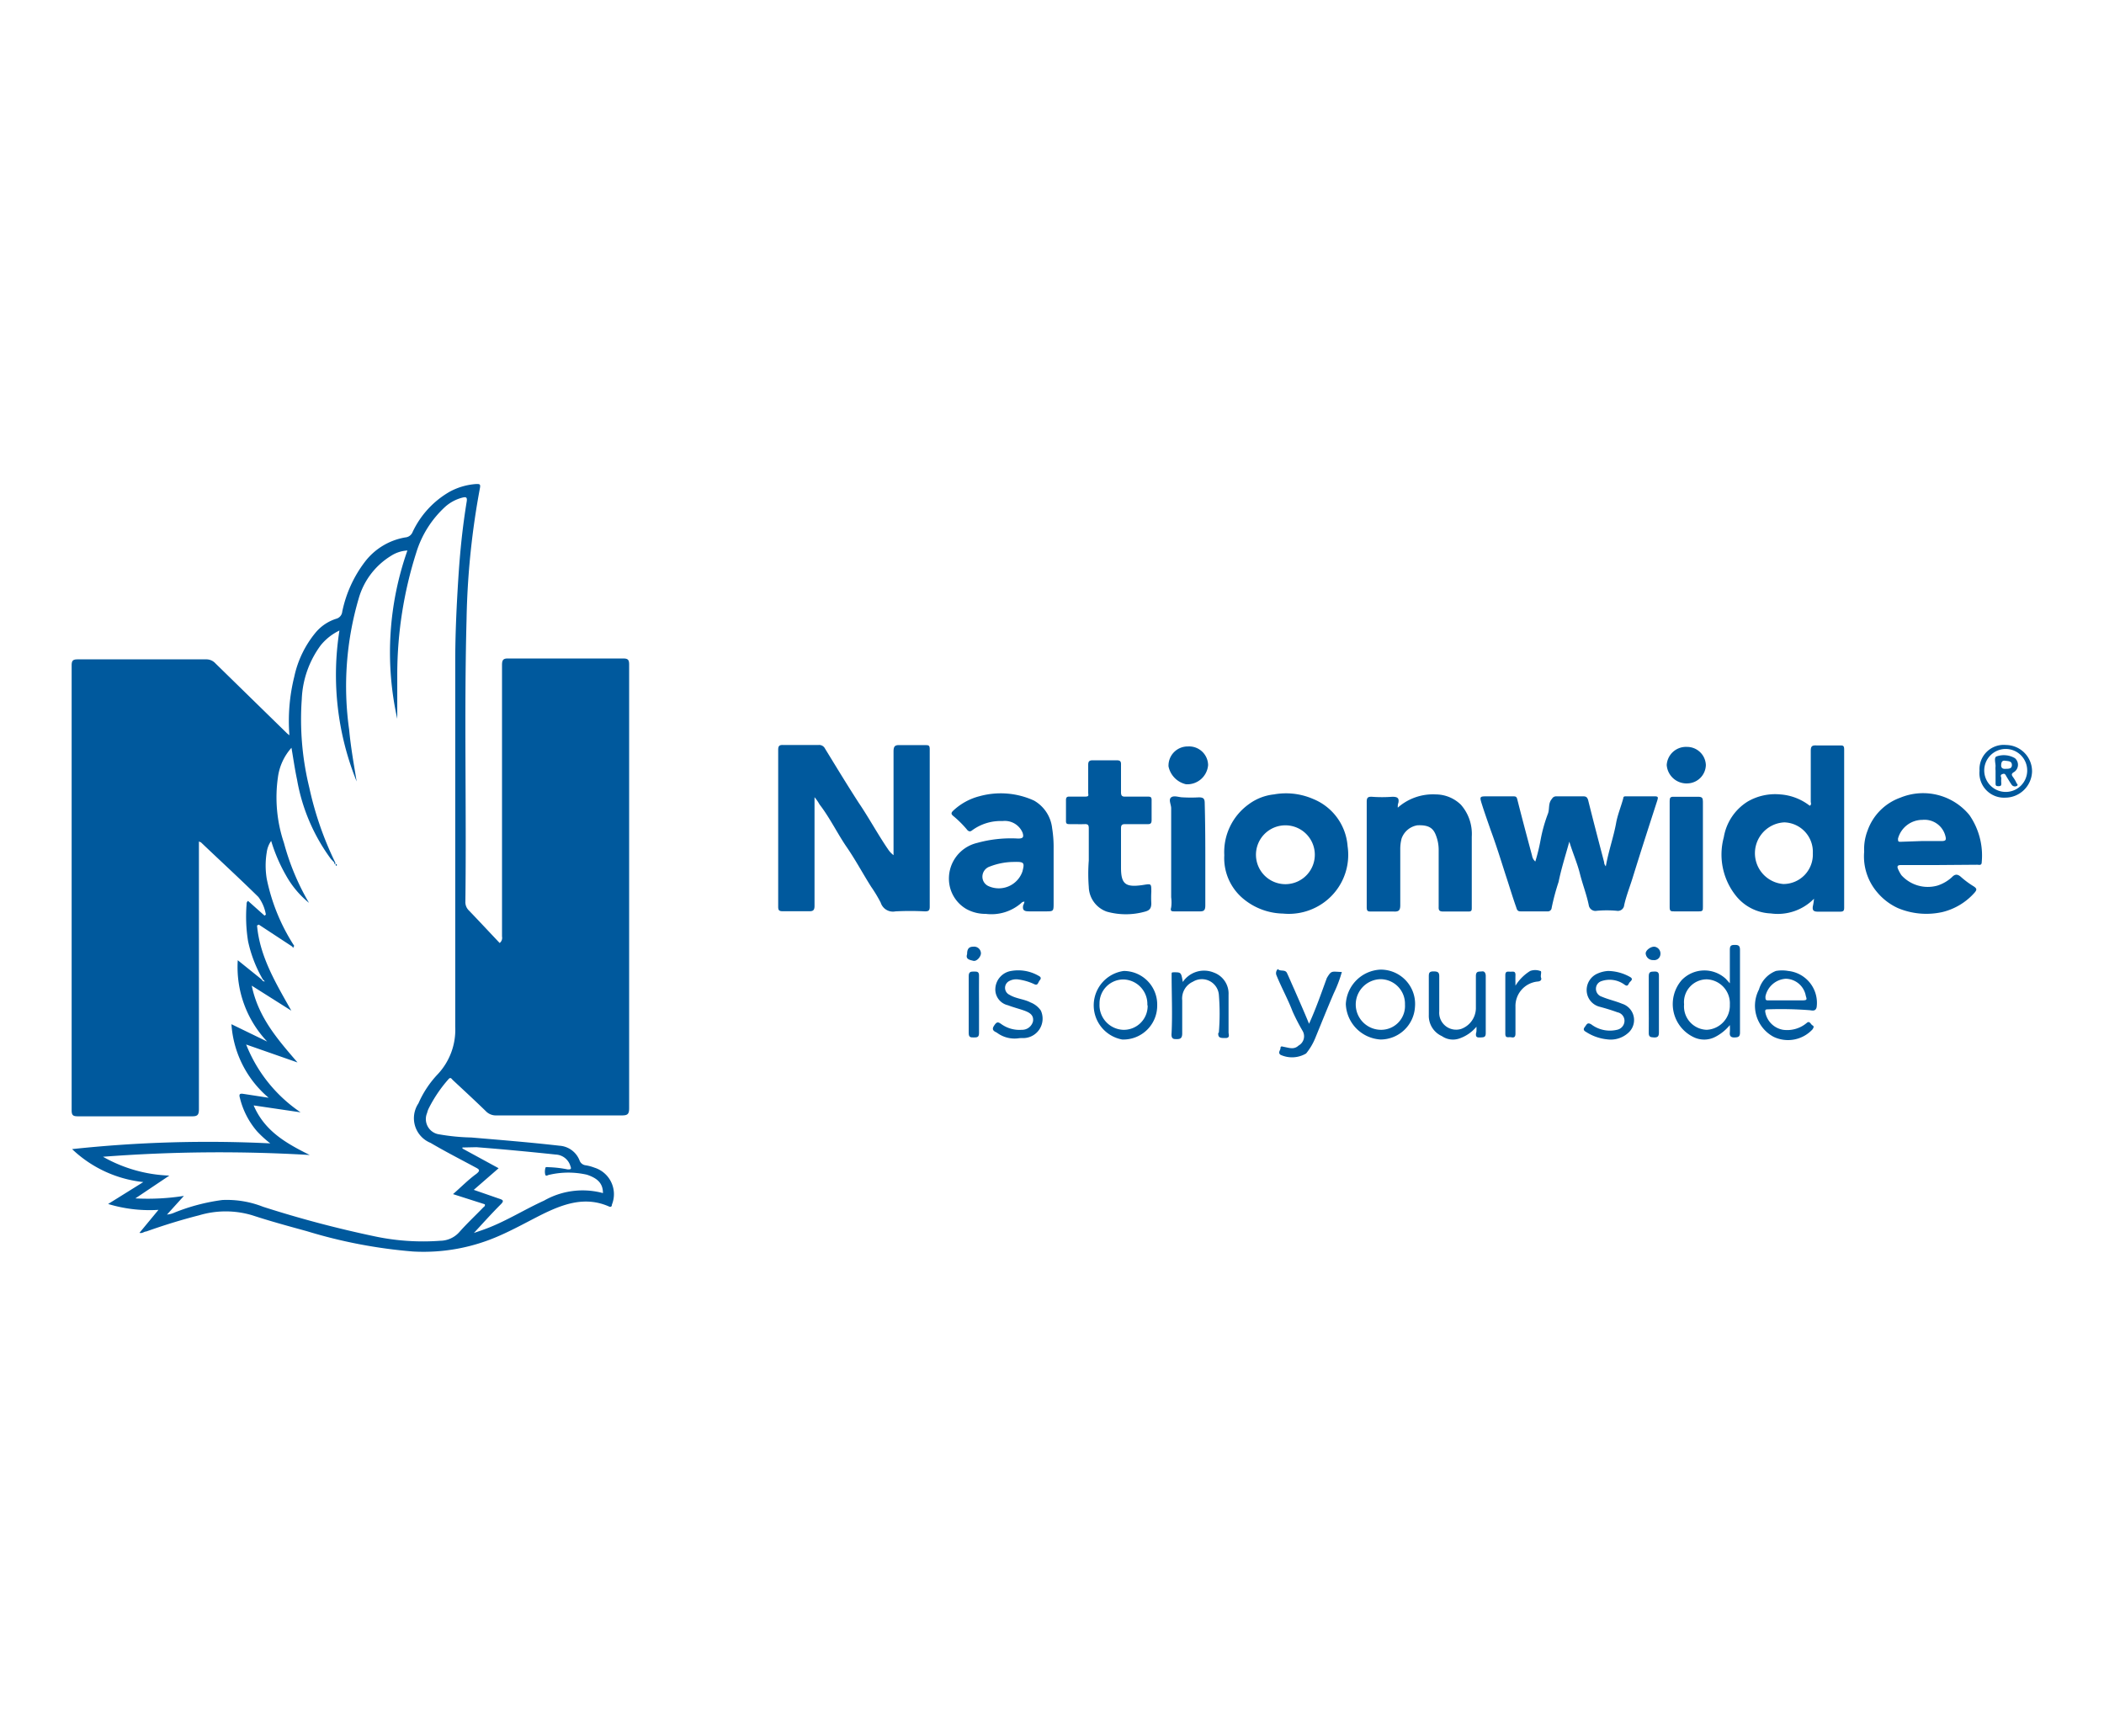<svg id="Layer_1" data-name="Layer 1" xmlns="http://www.w3.org/2000/svg" viewBox="0 0 143 118"><defs><style>.cls-1{fill:#00599d;}</style></defs><title>partners</title><g id="bwZZNg"><path class="cls-1" d="M17.86,66.57a8.91,8.91,0,0,1-1-2.59,10.56,10.56,0,0,1-.1-2.51c0-.08,0-.16.1-.23l1.12,1,.09-.07a2.75,2.75,0,0,0-.51-1.2c-1.28-1.26-2.6-2.47-3.9-3.71l-.14-.06v.75c0,5.81,0,11.63,0,17.44,0,.39-.09.5-.49.49-2.58,0-5.17,0-7.75,0-.33,0-.41-.09-.41-.41q0-15.12,0-30.24c0-.33.09-.41.41-.41H14a.83.83,0,0,1,.64.27l4.88,4.77.15.12A12.48,12.48,0,0,1,20,46a7,7,0,0,1,1.45-3,3,3,0,0,1,1.4-.94.55.55,0,0,0,.41-.48,8.37,8.37,0,0,1,1.54-3.39,4.37,4.37,0,0,1,2.75-1.66.58.58,0,0,0,.49-.36,6.18,6.18,0,0,1,2.53-2.75,4.4,4.4,0,0,1,1.81-.52c.21,0,.29,0,.24.27a53.65,53.65,0,0,0-.91,8.93c-.17,6.4,0,12.79-.08,19.19a.79.79,0,0,0,.25.61c.7.73,1.38,1.46,2.08,2.2a.44.44,0,0,0,.16-.44q0-9.23,0-18.46c0-.35.09-.45.44-.44h7.8c.32,0,.4.09.4.41q0,15.08,0,30.16c0,.42-.12.49-.51.49-2.84,0-5.69,0-8.53,0a.94.94,0,0,1-.71-.3c-.73-.71-1.48-1.4-2.23-2.1-.08-.07-.15-.24-.3-.06a9.24,9.24,0,0,0-1.35,2,1.42,1.42,0,0,0-.1.29,1.05,1.05,0,0,0,.84,1.46,14.23,14.23,0,0,0,2.16.21c2,.17,4,.33,6,.56a1.57,1.57,0,0,1,1.36,1,.5.5,0,0,0,.42.33,3,3,0,0,1,.59.16,1.89,1.89,0,0,1,1.19,2.51c0,.11-.06.2-.2.13-1.64-.72-3.13-.16-4.59.56-.95.48-1.88,1-2.84,1.42a12.69,12.69,0,0,1-5.89,1.08,34,34,0,0,1-7.21-1.38c-1.24-.34-2.49-.68-3.71-1.08a6.29,6.29,0,0,0-3.62,0c-1.22.31-2.41.68-3.59,1.1-.14,0-.27.15-.46.09l1.29-1.56a9.7,9.7,0,0,1-3.42-.4l2.39-1.49a8.27,8.27,0,0,1-4.84-2.24,86.57,86.57,0,0,1,13.47-.39,7.4,7.4,0,0,1-.9-.82,5.44,5.44,0,0,1-1.16-2.25c-.09-.3,0-.33.26-.29l1.69.26a7.16,7.16,0,0,1-2.53-5l2.43,1.18a7.36,7.36,0,0,1-2-5.53l1.64,1.32a.18.18,0,0,0,.2.12v0h0Zm2.06-2.19-2.33-1.53-.12.06c.19,2.13,1.28,3.92,2.33,5.79L17.11,67c.45,2.18,1.79,3.68,3.11,5.22L16.73,71a10,10,0,0,0,3.7,4.61l-3.19-.47c.76,1.78,2.27,2.6,3.81,3.37A103.66,103.66,0,0,0,7,78.63a9.82,9.82,0,0,0,4.51,1.28L9.2,81.46a15.78,15.78,0,0,0,3.3-.17l-1.15,1.27a1.59,1.59,0,0,0,.52-.14,13.34,13.34,0,0,1,3.24-.85,6.71,6.71,0,0,1,2.77.46,75.38,75.38,0,0,0,7.54,2,15.86,15.86,0,0,0,4.51.31,1.76,1.76,0,0,0,1.28-.58c.51-.58,1.08-1.11,1.62-1.67.05-.06.16-.09.12-.23l-2.16-.69c.56-.49,1.06-1,1.59-1.38.24-.2.25-.28-.05-.43-1-.54-2.06-1.08-3.06-1.67A1.81,1.81,0,0,1,28.44,75a6.87,6.87,0,0,1,1.33-2,4.42,4.42,0,0,0,1.17-3.22q0-12.39,0-24.77c0-1.9.09-3.8.21-5.69s.29-3.5.57-5.23c.05-.32-.07-.32-.31-.26a2.81,2.81,0,0,0-1.12.59,7,7,0,0,0-2,3.15A27.37,27.37,0,0,0,27,45.8c0,.52,0,1,0,1.55v1.51a20.84,20.84,0,0,1,.69-11.44,2.28,2.28,0,0,0-1.11.36,5,5,0,0,0-2.2,2.9,21.17,21.17,0,0,0-.65,8.92c.11,1.19.32,2.35.51,3.52a19.34,19.34,0,0,1-1.17-10.26,3.69,3.69,0,0,0-1.27,1,6.6,6.6,0,0,0-1.29,3.67,19.48,19.48,0,0,0,.51,6,22.58,22.58,0,0,0,1.77,5.11l-.06,0c-.09-.1-.18-.18-.26-.28A12.78,12.78,0,0,1,20.19,53c-.15-.7-.25-1.41-.38-2.17a3.74,3.74,0,0,0-.92,2,9.68,9.68,0,0,0,.41,4.47A16.51,16.51,0,0,0,21,61.37a6.43,6.43,0,0,1-1.57-1.88,11.16,11.16,0,0,1-1-2.33,1.74,1.74,0,0,0-.3.77,5.5,5.5,0,0,0,0,1.81A13.23,13.23,0,0,0,20,64.3ZM32.21,83.81l0,0,.58-.2c1.47-.51,2.78-1.36,4.19-2a5.29,5.29,0,0,1,4-.51c0-.64-.34-1-1.09-1.25a5.69,5.69,0,0,0-2.53,0c-.1,0-.25.14-.3,0a.88.88,0,0,1,0-.42c0-.14.15-.09.25-.09a7.72,7.72,0,0,1,1.27.15c.19,0,.28,0,.19-.22a1.09,1.09,0,0,0-1-.79c-1.79-.19-3.59-.36-5.39-.5L31.43,78l0,.07,2.46,1.34-1.69,1.47,1.73.6c.25.08.35.14.11.38C33.4,82.5,32.81,83.16,32.21,83.81Z"/><path class="cls-1" d="M60.73,58.13c0-2.35,0-4.7,0-7.05,0-.36.1-.45.45-.43.56,0,1.13,0,1.7,0,.23,0,.31,0,.31.29,0,3.57,0,7.13,0,10.7,0,.27-.1.31-.33.31a18.68,18.68,0,0,0-2,0,.87.87,0,0,1-1-.59,9.66,9.66,0,0,0-.65-1.08c-.57-.9-1.07-1.84-1.67-2.71s-1.15-2-1.84-2.89a2.89,2.89,0,0,0-.34-.49v.67c0,2.24,0,4.47,0,6.71,0,.31-.1.38-.39.37-.59,0-1.19,0-1.78,0-.25,0-.3-.08-.3-.31q0-5.32,0-10.66c0-.28.09-.34.35-.33h2.4a.44.44,0,0,1,.43.24c.76,1.24,1.51,2.48,2.3,3.7.68,1,1.3,2.15,2,3.17A1.62,1.62,0,0,0,60.73,58.13Z"/><path class="cls-1" d="M106.66,57.21c-.25.91-.54,1.81-.73,2.74a15.21,15.21,0,0,0-.47,1.76.26.26,0,0,1-.29.24c-.61,0-1.22,0-1.82,0-.22,0-.25-.12-.3-.28-.26-.73-.48-1.48-.73-2.23-.32-1-.63-2-1-3-.21-.61-.43-1.22-.62-1.83-.14-.45-.12-.48.33-.48s1.19,0,1.78,0c.19,0,.27,0,.32.23.32,1.27.66,2.54,1,3.81a.65.65,0,0,0,.22.39,13.27,13.27,0,0,0,.36-1.48,10.26,10.26,0,0,1,.5-1.78c.12-.33,0-.7.27-1a.32.32,0,0,1,.29-.17c.61,0,1.22,0,1.83,0,.2,0,.28.06.34.26.35,1.41.72,2.82,1.09,4.23,0,.06,0,.12.11.27.19-1.06.53-2,.7-2.94.1-.57.34-1.13.49-1.7,0-.14.14-.12.24-.12.63,0,1.27,0,1.9,0,.26,0,.22.1.17.28-.55,1.7-1.1,3.4-1.63,5.11-.2.67-.47,1.33-.62,2a.43.43,0,0,1-.51.39,7.6,7.6,0,0,0-1.35,0,.46.46,0,0,1-.55-.39c-.15-.73-.42-1.41-.6-2.13S106.9,58,106.66,57.21Z"/><path class="cls-1" d="M123.29,61.09a3.45,3.45,0,0,1-2.94,1A3.19,3.19,0,0,1,118,60.91a4.49,4.49,0,0,1-.84-4,3.54,3.54,0,0,1,1.63-2.43A3.72,3.72,0,0,1,121,54a3.68,3.68,0,0,1,2,.77c.14-.08.07-.19.07-.28,0-1.15,0-2.3,0-3.45,0-.32.09-.38.38-.37.53,0,1.06,0,1.59,0,.21,0,.3,0,.3.27q0,5.38,0,10.77c0,.2-.06.26-.27.26-.5,0-1,0-1.51,0-.29,0-.39-.08-.35-.36A3.61,3.61,0,0,0,123.29,61.09Zm-2.08-1a2,2,0,0,0,2-2.09,2,2,0,0,0-1.94-2.1,2.1,2.1,0,0,0-.07,4.19Z"/><path class="cls-1" d="M131.77,58.8h-2.55c-.24,0-.31.07-.21.29a2.56,2.56,0,0,0,.22.4,2.42,2.42,0,0,0,2.44.71,2.63,2.63,0,0,0,1-.58c.2-.21.38-.22.62,0a6.09,6.09,0,0,0,.87.64c.2.14.21.22.05.41A4.25,4.25,0,0,1,132,62a5,5,0,0,1-3-.27,4,4,0,0,1-1.4-1.06,3.76,3.76,0,0,1-.9-2.78,3.5,3.5,0,0,1,.23-1.43,3.67,3.67,0,0,1,2.23-2.24,4.07,4.07,0,0,1,4.69,1.18,4.83,4.83,0,0,1,.84,3.2c0,.25-.18.18-.31.18Zm-1.16-1.63h0c.45,0,.9,0,1.35,0,.29,0,.33-.08.26-.34a1.46,1.46,0,0,0-1.56-1.1A1.72,1.72,0,0,0,129,57c0,.17,0,.23.18.22Z"/><path class="cls-1" d="M83.21,58.13a4,4,0,0,1,1.66-3.46A3.49,3.49,0,0,1,86.58,54a4.62,4.62,0,0,1,2.67.31,3.76,3.76,0,0,1,2.34,3.21,4,4,0,0,1-2.1,4.13,4.06,4.06,0,0,1-2.29.45,4.35,4.35,0,0,1-2.69-1A3.59,3.59,0,0,1,83.21,58.13ZM89.36,58a2,2,0,1,0-1.94,2.1A2,2,0,0,0,89.36,58Z"/><path class="cls-1" d="M69.63,61.29c-.15,0-.19.07-.25.12a3.08,3.08,0,0,1-2.38.71,2.67,2.67,0,0,1-1.32-.33,2.38,2.38,0,0,1-1.16-1.71A2.49,2.49,0,0,1,66.4,57.3,8.58,8.58,0,0,1,69.2,57c.35,0,.39-.11.3-.4a1.31,1.31,0,0,0-1.36-.79,3.27,3.27,0,0,0-2.08.64c-.13.1-.2.06-.29,0a7.11,7.11,0,0,0-1-1c-.12-.11-.14-.19,0-.33a4.09,4.09,0,0,1,1.81-1,5.43,5.43,0,0,1,3.7.3,2.47,2.47,0,0,1,1.23,1.88,8.06,8.06,0,0,1,.1,1.39v3.68c0,.58,0,.58-.56.58-.36,0-.73,0-1.08,0s-.49-.06-.43-.41A1,1,0,0,0,69.63,61.29Zm-.76-2.7a4.56,4.56,0,0,0-1.59.31.73.73,0,0,0-.51.7.7.7,0,0,0,.43.64,1.7,1.7,0,0,0,2.29-1C69.65,58.62,69.61,58.57,68.87,58.59Z"/><path class="cls-1" d="M95,54.9A3.61,3.61,0,0,1,97.59,54a2.46,2.46,0,0,1,1.7.7,3,3,0,0,1,.74,2.17c0,1.6,0,3.2,0,4.8,0,.22,0,.3-.27.29-.56,0-1.11,0-1.67,0-.26,0-.32-.08-.31-.32,0-1.31,0-2.61,0-3.92a2.7,2.7,0,0,0-.15-.84c-.18-.54-.45-.82-1.3-.78a1.37,1.37,0,0,0-1.07.9,2.85,2.85,0,0,0-.09.77c0,1.25,0,2.5,0,3.76,0,.36-.11.45-.45.43-.51,0-1,0-1.52,0-.21,0-.31,0-.31-.29q0-3.58,0-7.17c0-.28.08-.35.35-.34a9.21,9.21,0,0,0,1.39,0c.34,0,.48.08.41.42C95,54.67,95,54.77,95,54.9Z"/><path class="cls-1" d="M74,58.5c0-.88,0-1.54,0-2.2,0-.22-.06-.29-.28-.28s-.64,0-1,0c-.18,0-.28,0-.27-.24,0-.47,0-.93,0-1.4,0-.19.08-.24.25-.23.34,0,.67,0,1,0s.27-.06.26-.26c0-.63,0-1.27,0-1.9,0-.23.07-.31.31-.31q.81,0,1.62,0c.25,0,.31.08.3.31,0,.62,0,1.24,0,1.86,0,.25.08.31.31.3.49,0,1,0,1.48,0,.2,0,.3,0,.29.27q0,.66,0,1.32c0,.22-.07.29-.28.28-.51,0-1,0-1.52,0-.22,0-.28.07-.28.29,0,.89,0,1.78,0,2.67,0,1.12.31,1.35,1.47,1.18.59-.09.59-.13.59.47a6.6,6.6,0,0,0,0,.77c0,.36-.13.49-.44.57a4.81,4.81,0,0,1-2.58,0A1.83,1.83,0,0,1,74,60.29,11.47,11.47,0,0,1,74,58.5Z"/><path class="cls-1" d="M81.92,58.09c0,1.15,0,2.3,0,3.45,0,.36-.11.42-.43.41-.56,0-1.11,0-1.67,0-.17,0-.3,0-.22-.27a2.61,2.61,0,0,0,0-.69c0-2,0-4,0-6.05,0-.25-.2-.59,0-.74s.53,0,.8,0a9.73,9.73,0,0,0,1.08,0c.34,0,.4.11.4.42C81.91,55.74,81.92,56.92,81.92,58.09Z"/><path class="cls-1" d="M115.74,58.08c0,1.19,0,2.38,0,3.56,0,.24,0,.32-.3.31-.55,0-1.11,0-1.66,0-.2,0-.3,0-.3-.27q0-3.61,0-7.24c0-.21.05-.29.28-.28.55,0,1.11,0,1.66,0,.27,0,.32.09.32.33C115.74,55.68,115.74,56.88,115.74,58.08Z"/><path class="cls-1" d="M117.57,66.84c0-.82,0-1.55,0-2.28,0-.29.1-.33.35-.33s.34.07.34.34q0,2.81,0,5.61c0,.29-.11.33-.36.34s-.36-.09-.33-.35a4,4,0,0,0,0-.49,3.14,3.14,0,0,1-.95.78,1.64,1.64,0,0,1-1.49.05,2.49,2.49,0,0,1-.83-3.89,2.14,2.14,0,0,1,3-.08Zm-3.11,1.43A1.59,1.59,0,0,0,116,70a1.65,1.65,0,0,0,1.57-1.71A1.63,1.63,0,0,0,116,66.57,1.55,1.55,0,0,0,114.46,68.27Z"/><path class="cls-1" d="M121.54,66a2.18,2.18,0,0,1,1.93,2.46c-.06.28-.27.24-.45.21a25.35,25.35,0,0,0-2.89-.06c-.15,0-.17.06-.15.19A1.48,1.48,0,0,0,121.19,70a2.06,2.06,0,0,0,1.61-.47c.2-.17.26.1.39.17s.06.17,0,.27a2.27,2.27,0,0,1-2.64.51,2.39,2.39,0,0,1-1-3.22A1.93,1.93,0,0,1,120.7,66,2.36,2.36,0,0,1,121.54,66Zm-.21,2h0c.39,0,.78,0,1.16,0s.3-.09.24-.32a1.41,1.41,0,0,0-1.36-1.15,1.51,1.51,0,0,0-1.38,1.2c0,.22,0,.28.22.27C120.59,68,121,68,121.33,68Z"/><path class="cls-1" d="M78.65,68.34a2.3,2.3,0,0,1-2.38,2.32A2.36,2.36,0,0,1,76.38,66,2.28,2.28,0,0,1,78.65,68.34Zm-.67,0a1.67,1.67,0,0,0-1.58-1.76,1.62,1.62,0,0,0-1.67,1.65A1.68,1.68,0,0,0,76.31,70,1.62,1.62,0,0,0,78,68.33Z"/><path class="cls-1" d="M96.17,68.44a2.35,2.35,0,0,1-2.33,2.22,2.51,2.51,0,0,1-2.37-2.41,2.47,2.47,0,0,1,2.34-2.34A2.33,2.33,0,0,1,96.17,68.44Zm-.68-.16a1.67,1.67,0,0,0-1.67-1.72A1.72,1.72,0,0,0,93.91,70,1.62,1.62,0,0,0,95.49,68.28Z"/><path class="cls-1" d="M91.2,66.07a9,9,0,0,1-.55,1.45c-.43,1-.83,2-1.24,3a4.11,4.11,0,0,1-.64,1.09,1.88,1.88,0,0,1-1.74.09c-.2-.16,0-.3,0-.46s.13-.1.23-.08c.35.06.68.21,1-.09a.72.72,0,0,0,.27-1,13.72,13.72,0,0,1-.68-1.32c-.32-.84-.76-1.63-1.1-2.47a.38.38,0,0,1,.1-.41c.16.19.49,0,.62.27s.33.75.5,1.12c.33.76.67,1.52,1,2.33.48-1.05.83-2.08,1.21-3.11C90.5,65.94,90.51,66.05,91.2,66.07Z"/><path class="cls-1" d="M82.84,70.19a16,16,0,0,0,0-2.59,1.16,1.16,0,0,0-1.76-.87A1.25,1.25,0,0,0,80.35,68c0,.75,0,1.5,0,2.25,0,.4-.21.39-.49.38s-.24-.29-.23-.45c.06-1.31,0-2.61,0-3.91,0-.18,0-.17.15-.18.49,0,.5,0,.61.66a1.74,1.74,0,0,1,2.11-.64,1.52,1.52,0,0,1,1,1.51c0,.85,0,1.7,0,2.56,0,.14.12.38-.21.38s-.51,0-.49-.34Z"/><path class="cls-1" d="M100.35,69.79a2.62,2.62,0,0,1-1.19.81A1.32,1.32,0,0,1,98,70.43,1.51,1.51,0,0,1,97.11,69c0-.86,0-1.73,0-2.59,0-.24,0-.38.32-.38s.4.08.39.39c0,.78,0,1.55,0,2.33a1.15,1.15,0,0,0,1.49,1.19,1.52,1.52,0,0,0,1-1.38c0-.73,0-1.47,0-2.21,0-.37.22-.29.41-.32s.26.14.26.31c0,1.29,0,2.58,0,3.88,0,.29-.13.29-.35.3s-.35,0-.31-.29C100.36,70.12,100.35,70,100.35,69.79Z"/><path class="cls-1" d="M69.2,70.58a2,2,0,0,1-1.44-.38c-.11-.07-.41-.15-.21-.46s.28-.29.53-.11a2.11,2.11,0,0,0,1.36.37.76.76,0,0,0,.77-.58c.06-.41-.22-.58-.53-.7s-.79-.24-1.18-.39a1.1,1.1,0,0,1-.85-1.15A1.28,1.28,0,0,1,68.72,66a2.77,2.77,0,0,1,1.87.33c.14.07.2.16.08.3s-.12.39-.37.27a3.73,3.73,0,0,0-1.08-.32,1,1,0,0,0-.67.13.52.52,0,0,0,.06.91c.44.27,1,.29,1.43.52a1.52,1.52,0,0,1,.7.55,1.32,1.32,0,0,1-1.29,1.87A2,2,0,0,0,69.2,70.58Z"/><path class="cls-1" d="M109.3,66a3.15,3.15,0,0,1,1.49.41c.19.11.13.21,0,.33s-.12.38-.38.19a1.71,1.71,0,0,0-1.56-.24.54.54,0,0,0-.38.5.56.56,0,0,0,.4.56c.44.19.92.29,1.38.48a1.16,1.16,0,0,1,.39,2,1.77,1.77,0,0,1-1.4.42,3.24,3.24,0,0,1-1.45-.51c-.28-.15-.09-.3,0-.44s.17-.18.36-.07a2.1,2.1,0,0,0,1.75.37.63.63,0,0,0,.51-.61.59.59,0,0,0-.48-.58c-.41-.15-.84-.28-1.26-.39a1.17,1.17,0,0,1-.83-1.06,1.22,1.22,0,0,1,.73-1.18A2.09,2.09,0,0,1,109.3,66Z"/><path class="cls-1" d="M82.11,52a1.42,1.42,0,0,1-1.5,1.31,1.57,1.57,0,0,1-1.19-1.21,1.3,1.3,0,0,1,1.32-1.36A1.29,1.29,0,0,1,82.11,52Z"/><path class="cls-1" d="M115.94,52a1.28,1.28,0,0,1-1.22,1.25A1.35,1.35,0,0,1,113.28,52a1.31,1.31,0,0,1,1.37-1.23A1.28,1.28,0,0,1,115.94,52Z"/><path class="cls-1" d="M103,67A3.08,3.08,0,0,1,104,66a1,1,0,0,1,.68,0c.14,0,0,.3.06.46s-.06.25-.24.26A1.67,1.67,0,0,0,103,68.43c0,.6,0,1.21,0,1.82,0,.22-.07.3-.28.26s-.42.1-.41-.27c0-1.31,0-2.63,0-3.95,0-.27.14-.25.32-.24s.38-.08.37.24S103,66.77,103,67Z"/><path class="cls-1" d="M134.54,52.39a1.65,1.65,0,0,1,1.81-1.75,1.79,1.79,0,0,1,1.76,1.82,1.83,1.83,0,0,1-1.82,1.76A1.67,1.67,0,0,1,134.54,52.39Zm3.24,0a1.46,1.46,0,1,0-1.43,1.44A1.46,1.46,0,0,0,137.78,52.43Z"/><path class="cls-1" d="M66.54,68.32c0,.63,0,1.26,0,1.9,0,.29-.13.3-.35.3s-.35,0-.35-.3q0-1.93,0-3.87c0-.29.13-.31.35-.31s.36,0,.35.3C66.53,67,66.54,67.66,66.54,68.32Z"/><path class="cls-1" d="M112.06,68.29c0-.65,0-1.29,0-1.94,0-.32.16-.3.38-.31s.32.06.31.31c0,1.27,0,2.55,0,3.83,0,.26-.07.35-.34.34s-.36-.06-.35-.34C112.07,69.55,112.06,68.92,112.06,68.29Z"/><path class="cls-1" d="M65.73,64.86c0-.35.11-.51.43-.51a.46.46,0,0,1,.51.45c0,.23-.29.57-.52.51S65.61,65.21,65.73,64.86Z"/><path class="cls-1" d="M112.85,64.88a.42.42,0,0,1-.48.38.49.49,0,0,1-.52-.45c0-.22.34-.47.59-.46A.47.47,0,0,1,112.85,64.88Z"/><path class="cls-1" d="M82.84,70.19h0Z"/><path class="cls-1" d="M22.83,58.73c.06,0,.09.08.05.11s-.06,0-.07-.08Z"/><path class="cls-1" d="M20,64.4l0,0,0,0v0Z"/><path class="cls-1" d="M20,64.41c-.05,0-.08,0-.11,0l0-.08a.08.08,0,0,1,.06.1Z"/><path class="cls-1" d="M22.79,58.63l0,.1,0,0c-.06,0-.07,0-.08-.08Z"/><path class="cls-1" d="M135.63,52.38a1.51,1.51,0,0,1,0-.3c0-.23-.13-.62.09-.67a1.49,1.49,0,0,1,1.23.13.59.59,0,0,1-.05.93c-.23.13-.18.22-.07.37a2.63,2.63,0,0,1,.2.33c0,.08.18.17.05.25a.27.27,0,0,1-.35-.07c-.12-.17-.22-.34-.33-.52s-.12-.28-.31-.21-.06.2-.07.3a1.58,1.58,0,0,0,0,.31c0,.14,0,.21-.19.21s-.2-.06-.2-.21S135.63,52.67,135.63,52.38Zm.69-.12c.19,0,.43,0,.42-.27s-.25-.25-.46-.28-.26.1-.27.3S136.13,52.28,136.32,52.26Z"/></g></svg>